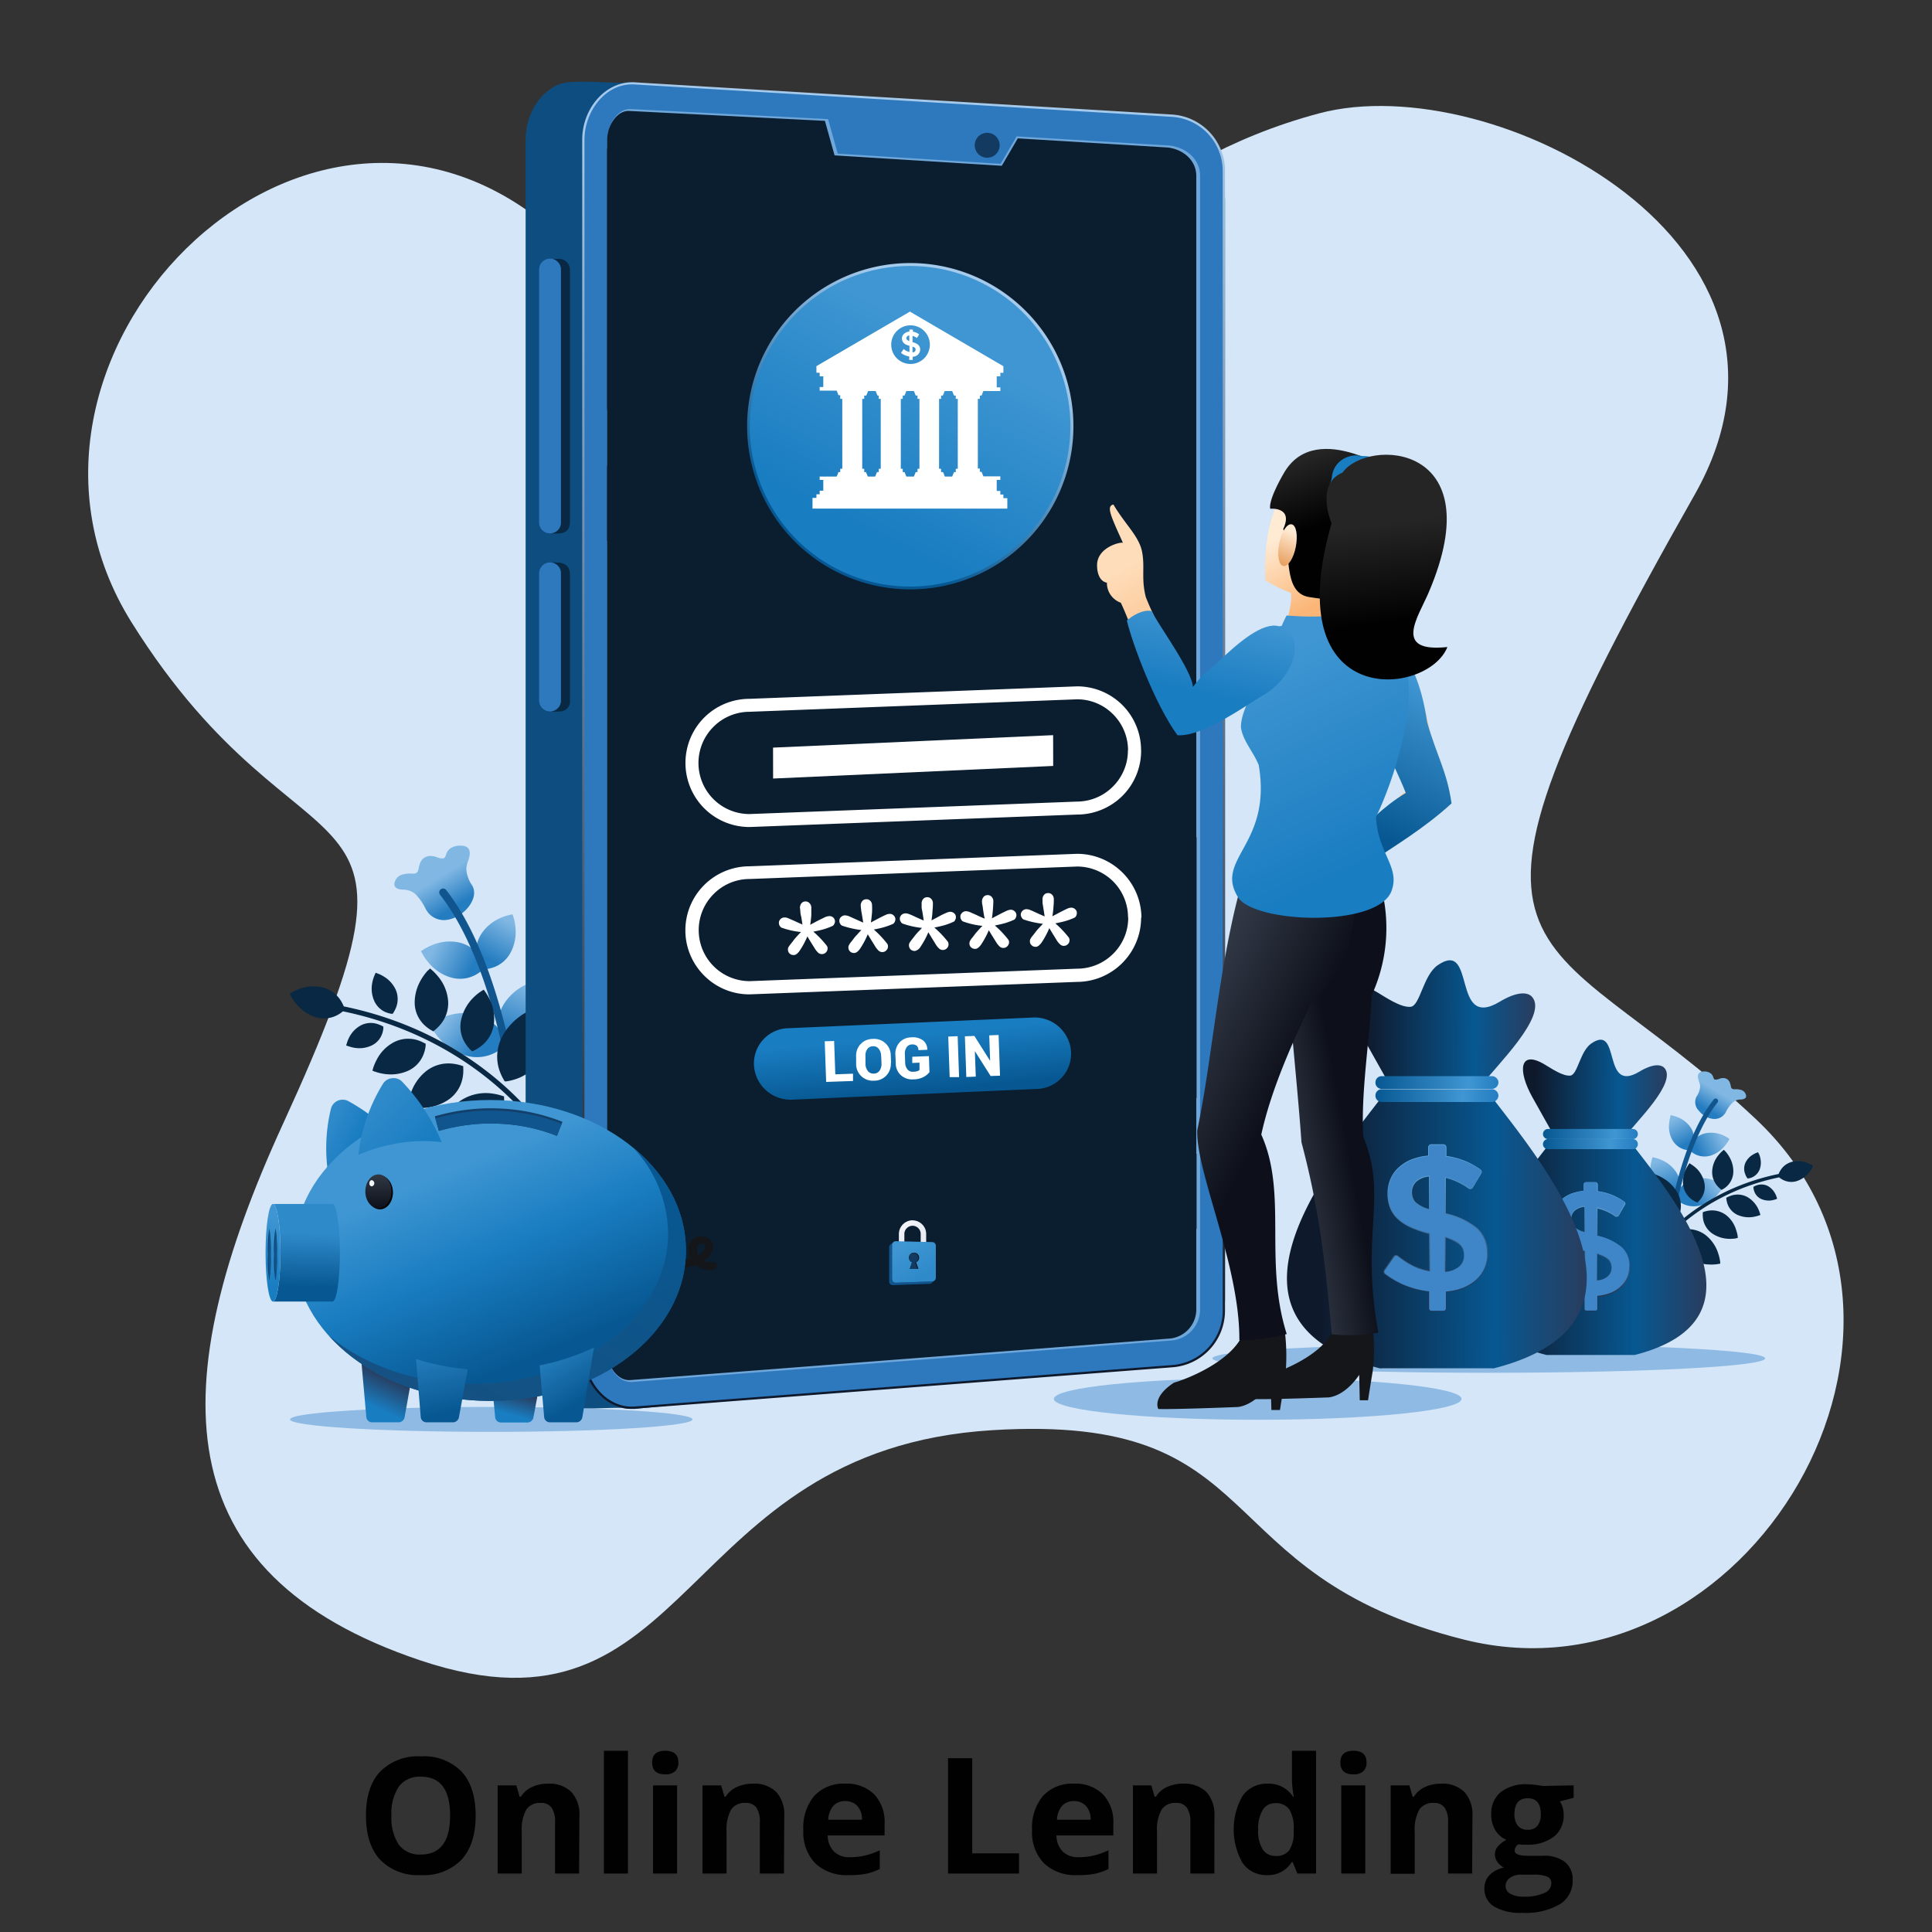 <svg viewBox="0 0 310 310" xmlns:xlink="http://www.w3.org/1999/xlink" xmlns="http://www.w3.org/2000/svg" id="Layer_2"><rect x="0" y="0" width="310" height="310" fill="#333333" stroke="none"/><defs><style>.cls-1{fill:#d4e6f7;}.cls-1,.cls-10,.cls-11,.cls-12,.cls-13,.cls-14,.cls-15,.cls-16,.cls-17,.cls-18,.cls-19,.cls-2,.cls-20,.cls-21,.cls-22,.cls-23,.cls-24,.cls-25,.cls-26,.cls-27,.cls-28,.cls-29,.cls-3,.cls-30,.cls-31,.cls-32,.cls-33,.cls-34,.cls-35,.cls-36,.cls-37,.cls-38,.cls-39,.cls-4,.cls-40,.cls-41,.cls-42,.cls-43,.cls-44,.cls-45,.cls-46,.cls-47,.cls-48,.cls-49,.cls-5,.cls-50,.cls-51,.cls-52,.cls-53,.cls-54,.cls-55,.cls-56,.cls-57,.cls-58,.cls-59,.cls-6,.cls-60,.cls-61,.cls-62,.cls-63,.cls-64,.cls-65,.cls-66,.cls-7,.cls-8,.cls-9{fill-rule:evenodd;}.cls-2{fill:url(#GradientFill_2);}.cls-3{fill:url(#GradientFill_2-2);}.cls-4{fill:url(#GradientFill_2-3);}.cls-5{fill:url(#GradientFill_2-4);}.cls-6{fill:url(#GradientFill_2-5);}.cls-7{fill:#10558e;}.cls-8{fill:#082843;}.cls-9{fill:url(#GradientFill_2-6);}.cls-10{fill:url(#GradientFill_2-7);}.cls-11{fill:url(#GradientFill_2-8);}.cls-12{fill:url(#GradientFill_2-9);}.cls-13{fill:url(#GradientFill_2-10);}.cls-14{fill:#0e4d80;}.cls-15{fill:url(#GradientFill_24);}.cls-16{fill:#2e79be;}.cls-17{fill:#6fa7da;}.cls-18{fill:#0b1e30;}.cls-19{fill:#133a61;}.cls-20{fill:#fff;}.cls-21{fill:url(#GradientFill_209);}.cls-22{fill:url(#GradientFill_43);}.cls-23{fill:#0b1823;}.cls-24{fill:url(#GradientFill_210);}.cls-25{fill:url(#GradientFill_57);}.cls-26{fill:url(#GradientFill_7);}.cls-27{fill:#8ebae4;}.cls-28{fill:url(#GradientFill_88);}.cls-29{fill:url(#GradientFill_89);}.cls-30{fill:#3e86c7;}.cls-31{fill:url(#GradientFill_90);}.cls-32{fill:url(#GradientFill_91);}.cls-33{fill:url(#GradientFill_92);}.cls-34{fill:url(#GradientFill_88-2);}.cls-35{fill:url(#GradientFill_89-2);}.cls-36{fill:url(#GradientFill_90-2);}.cls-37{fill:url(#GradientFill_91-2);}.cls-38{fill:url(#GradientFill_92-2);}.cls-39{fill:url(#GradientFill_37);}.cls-40{fill:url(#GradientFill_35);}.cls-41{fill:url(#GradientFill_33);}.cls-42{fill:url(#GradientFill_17);}.cls-43{fill:url(#GradientFill_34);}.cls-44{fill:url(#GradientFill_7-2);}.cls-45{fill:url(#GradientFill_7-3);}.cls-46{fill:#151619;}.cls-47{fill:url(#GradientFill_8);}.cls-48{fill:url(#GradientFill_8-2);}.cls-49{fill:url(#GradientFill_37-2);}.cls-50{fill:url(#GradientFill_20);}.cls-51{fill:url(#GradientFill_17-2);}.cls-52{fill:url(#GradientFill_20-2);}.cls-53{fill:url(#GradientFill_53);}.cls-54{fill:url(#GradientFill_54);}.cls-55{fill:url(#GradientFill_54-2);}.cls-56{fill:url(#GradientFill_55);}.cls-57{fill:url(#GradientFill_56);}.cls-58{fill:url(#GradientFill_39);}.cls-59{fill:url(#GradientFill_39-2);}.cls-60{fill:url(#GradientFill_57-2);}.cls-61{fill:url(#GradientFill_39-3);}.cls-62,.cls-67{fill:#010101;}.cls-63{fill:url(#GradientFill_8-3);}.cls-64{fill:#f5f8fb;}.cls-65{fill:#12406a;}.cls-66{fill:url(#GradientFill_53-2);}</style><linearGradient gradientUnits="userSpaceOnUse" y2="140.9" x2="70.31" y1="145.43" x1="73.08" id="GradientFill_2"><stop stop-color="#257dc1" offset="0"></stop><stop stop-color="#80b7e3" offset="1"></stop></linearGradient><linearGradient xlink:href="#GradientFill_2" y2="147.81" x2="81.5" y1="153.79" x1="78.26" id="GradientFill_2-2"></linearGradient><linearGradient xlink:href="#GradientFill_2" y2="152.25" x2="69.63" y1="155.37" x1="75.61" id="GradientFill_2-3"></linearGradient><linearGradient xlink:href="#GradientFill_2" y2="163.3" x2="72.05" y1="167.52" x1="77.35" id="GradientFill_2-4"></linearGradient><linearGradient xlink:href="#GradientFill_2" y2="158.37" x2="85.46" y1="166.31" x1="82.26" id="GradientFill_2-5"></linearGradient><linearGradient xlink:href="#GradientFill_2" y2="175.24" x2="275.74" y1="178.13" x1="273.97" id="GradientFill_2-6"></linearGradient><linearGradient xlink:href="#GradientFill_2" y2="179.64" x2="268.6" y1="183.46" x1="270.67" id="GradientFill_2-7"></linearGradient><linearGradient xlink:href="#GradientFill_2" y2="182.48" x2="276.17" y1="184.47" x1="272.36" id="GradientFill_2-8"></linearGradient><linearGradient xlink:href="#GradientFill_2" y2="189.52" x2="274.63" y1="192.21" x1="271.25" id="GradientFill_2-9"></linearGradient><linearGradient xlink:href="#GradientFill_2" y2="186.38" x2="266.08" y1="191.44" x1="268.12" id="GradientFill_2-10"></linearGradient><linearGradient gradientUnits="userSpaceOnUse" y2="18.35" x2="143.67" y1="218.89" x1="146.21" id="GradientFill_24"><stop stop-color="#0f192c" offset="0"></stop><stop stop-color="#a6caeb" offset="1"></stop></linearGradient><linearGradient gradientUnits="userSpaceOnUse" y2="196.18" x2="144.87" y1="198.91" x1="146.62" id="GradientFill_209"><stop stop-color="#e9ecf3" offset="0"></stop><stop stop-color="#f4f5fb" offset="1"></stop></linearGradient><linearGradient gradientUnits="userSpaceOnUse" y2="199.62" x2="145.11" y1="204.86" x1="147.86" id="GradientFill_43"><stop stop-color="#2f8aca" offset="0"></stop><stop stop-color="#3f96d2" offset="1"></stop></linearGradient><linearGradient gradientUnits="userSpaceOnUse" y2="51.81" x2="155.6" y1="84.96" x1="136.46" id="GradientFill_210"><stop stop-color="#075892" offset="0"></stop><stop stop-color="#a6caeb" offset="1"></stop></linearGradient><linearGradient gradientUnits="userSpaceOnUse" y2="54.83" x2="152.98" y1="84.24" x1="137.91" id="GradientFill_57"><stop stop-color="#197dc1" offset="0"></stop><stop stop-color="#3f96d2" offset="1"></stop></linearGradient><linearGradient gradientUnits="userSpaceOnUse" y2="166.16" x2="146.06" y1="175.12" x1="146.93" id="GradientFill_7"><stop stop-color="#075892" offset="0"></stop><stop stop-color="#197dc1" offset="1"></stop></linearGradient><linearGradient gradientUnits="userSpaceOnUse" y2="200.73" x2="273.16" y1="200.63" x1="240.86" id="GradientFill_88"><stop stop-color="#0f192c" offset="0"></stop><stop stop-color="#075892" offset="0.67"></stop><stop stop-color="#273e61" offset="1"></stop></linearGradient><linearGradient gradientUnits="userSpaceOnUse" y2="191.7" x2="255.61" y1="208.17" x1="254.89" id="GradientFill_89"><stop stop-color="#253553" offset="0"></stop><stop stop-color="#60a6db" offset="1"></stop></linearGradient><linearGradient gradientUnits="userSpaceOnUse" y2="174.63" x2="266.96" y1="174.47" x1="246.36" id="GradientFill_90"><stop stop-color="#0f192c" offset="0"></stop><stop stop-color="#075892" offset="0.66"></stop><stop stop-color="#273e61" offset="1"></stop></linearGradient><linearGradient gradientUnits="userSpaceOnUse" y2="181.96" x2="262.84" y1="181.96" x1="247.58" id="GradientFill_91"><stop stop-color="#075892" offset="0"></stop><stop stop-color="#3f96d2" offset="0.76"></stop><stop stop-color="#257dc1" offset="1"></stop></linearGradient><linearGradient gradientUnits="userSpaceOnUse" y2="183.58" x2="262.84" y1="183.58" x1="247.58" id="GradientFill_92"><stop stop-color="#075892" offset="0"></stop><stop stop-color="#3f96d2" offset="0.71"></stop><stop stop-color="#257dc1" offset="1"></stop></linearGradient><linearGradient xlink:href="#GradientFill_88" y2="197.96" x2="253.77" y1="197.83" x1="211.96" id="GradientFill_88-2"></linearGradient><linearGradient xlink:href="#GradientFill_89" y2="186.28" x2="231.05" y1="207.6" x1="230.12" id="GradientFill_89-2"></linearGradient><linearGradient xlink:href="#GradientFill_90" y2="164.18" x2="245.74" y1="163.96" x1="219.08" id="GradientFill_90-2"></linearGradient><linearGradient xlink:href="#GradientFill_91" y2="173.67" x2="240.43" y1="173.67" x1="220.65" id="GradientFill_91-2"></linearGradient><linearGradient xlink:href="#GradientFill_92" y2="175.77" x2="240.43" y1="175.77" x1="220.65" id="GradientFill_92-2"></linearGradient><linearGradient gradientUnits="userSpaceOnUse" y2="126.47" x2="223.11" y1="127.74" x1="227.54" id="GradientFill_37"><stop stop-color="#fbb677" offset="0"></stop><stop stop-color="#feddba" offset="1"></stop></linearGradient><linearGradient gradientUnits="userSpaceOnUse" y2="110.33" x2="229.41" y1="133.02" x1="218.8" id="GradientFill_35"><stop stop-color="#075892" offset="0"></stop><stop stop-color="#3f96d2" offset="1"></stop></linearGradient><linearGradient gradientUnits="userSpaceOnUse" y2="83.11" x2="211.88" y1="94.21" x1="217.23" id="GradientFill_33"><stop stop-color="#fbb677" offset="0"></stop><stop stop-color="#ffead3" offset="1"></stop></linearGradient><linearGradient gradientUnits="userSpaceOnUse" y2="72.54" x2="211.38" y1="82.99" x1="215.14" id="GradientFill_17"><stop stop-color="#010101" offset="0"></stop><stop stop-color="#262525" offset="1"></stop></linearGradient><linearGradient gradientUnits="userSpaceOnUse" y2="85.39" x2="207.54" y1="90.8" x1="205.06" id="GradientFill_34"><stop stop-color="#e59a56" offset="0"></stop><stop stop-color="#ffead3" offset="1"></stop></linearGradient><linearGradient xlink:href="#GradientFill_7" y2="75.32" x2="215.6" y1="75.68" x1="215.95" id="GradientFill_7-2"></linearGradient><linearGradient xlink:href="#GradientFill_7" y2="75.73" x2="216.41" y1="76.14" x1="216.72" id="GradientFill_7-3"></linearGradient><linearGradient gradientUnits="userSpaceOnUse" y2="180.05" x2="205.19" y1="178.21" x1="215.26" id="GradientFill_8"><stop stop-color="#0d101a" offset="0"></stop><stop stop-color="#313845" offset="1"></stop></linearGradient><linearGradient xlink:href="#GradientFill_8" y2="168.76" x2="187.82" y1="177" x1="204.58" id="GradientFill_8-2"></linearGradient><linearGradient xlink:href="#GradientFill_37" y2="88.14" x2="185.4" y1="105.75" x1="195.23" id="GradientFill_37-2"></linearGradient><linearGradient gradientUnits="userSpaceOnUse" y2="105.81" x2="203.19" y1="138.75" x1="218.36" id="GradientFill_20"><stop stop-color="#197dc1" offset="0"></stop><stop stop-color="#2f8aca" offset="0.56"></stop><stop stop-color="#3f96d2" offset="1"></stop></linearGradient><linearGradient xlink:href="#GradientFill_17" y2="84.08" x2="221.21" y1="99.75" x1="223.26" id="GradientFill_17-2"></linearGradient><linearGradient xlink:href="#GradientFill_20" y2="98.09" x2="195.11" y1="111.07" x1="192.38" id="GradientFill_20-2"></linearGradient><linearGradient gradientUnits="userSpaceOnUse" y2="181.85" x2="52.1" y1="184.15" x1="56.59" id="GradientFill_53"><stop stop-color="#197dc1" offset="0"></stop><stop stop-color="#2f8aca" offset="1"></stop></linearGradient><linearGradient gradientUnits="userSpaceOnUse" y2="223.18" x2="82.01" y1="226.72" x1="81.02" id="GradientFill_54"><stop stop-color="#197dc1" offset="0"></stop><stop stop-color="#273e61" offset="1"></stop></linearGradient><linearGradient xlink:href="#GradientFill_54" y2="220.98" x2="62.23" y1="225.68" x1="59.99" id="GradientFill_54-2"></linearGradient><linearGradient gradientUnits="userSpaceOnUse" y2="187.4" x2="73.02" y1="217.55" x1="85.84" id="GradientFill_55"><stop stop-color="#075892" offset="0"></stop><stop stop-color="#197dc1" offset="0.55"></stop><stop stop-color="#3f96d2" offset="1"></stop></linearGradient><linearGradient gradientUnits="userSpaceOnUse" y2="181.96" x2="96.88" y1="224.09" x1="73.62" id="GradientFill_56"><stop stop-color="#155182" offset="0"></stop><stop stop-color="#075892" offset="1"></stop></linearGradient><linearGradient gradientUnits="userSpaceOnUse" y2="214.82" x2="86.79" y1="224.7" x1="93.1" id="GradientFill_39"><stop stop-color="#075892" offset="0"></stop><stop stop-color="#2f8aca" offset="1"></stop></linearGradient><linearGradient xlink:href="#GradientFill_39" y2="197.87" x2="49.16" y1="206.42" x1="48.97" id="GradientFill_39-2"></linearGradient><linearGradient xlink:href="#GradientFill_57" y2="194.88" x2="43.84" y1="206.74" x1="43.77" id="GradientFill_57-2"></linearGradient><linearGradient xlink:href="#GradientFill_39" y2="213.73" x2="69.07" y1="226.58" x1="71.95" id="GradientFill_39-3"></linearGradient><linearGradient xlink:href="#GradientFill_8" y2="188.44" x2="60.72" y1="193.89" x1="60.72" id="GradientFill_8-3"></linearGradient><linearGradient xlink:href="#GradientFill_53" y2="178.03" x2="59.63" y1="185.13" x1="66.66" id="GradientFill_53-2"></linearGradient></defs><path d="M88.26,36.6C48.42,2.88-5.1,57.9,21.09,99.83,49,144.48,72.34,121.71,45.45,180.24c-19.29,42-19.27,72.32,22,86.18,44.12,14.8,40.66-33.79,91.77-36.94,45.2-2.79,33.81,23.11,75.67,33.6,45.5,11.39,82.11-50.42,46.78-83.58-35.48-33.33-54.85-20.6-9.75-100.13,22.75-40.13-32.36-68.6-60.23-61.19C153.64,33.66,156.89,94.7,88.26,36.6Z" class="cls-1"></path><path d="M66.74,143.54a2.93,2.93,0,0,0-1.08-.64h0a3.51,3.51,0,0,0-1-.16,2.21,2.21,0,0,1-.89-.16c-.5-.26-.66-.66-.28-1.41a1.75,1.75,0,0,1,1.09-.84,4.56,4.56,0,0,1,1.6-.15c.8.05.91-.39,1-.87a3.63,3.63,0,0,1,.18-.66,1.74,1.74,0,0,1,1.33-1.27,2.71,2.71,0,0,1,1.44.18,2,2,0,0,0,1.05.16c.16-.05.29-.25.41-.64h0a1.83,1.83,0,0,1,.86-1.06,2.71,2.71,0,0,1,1.41-.33c1.18,0,1.52.53,1.52,1.29a4.4,4.4,0,0,1-.29,1.22,4.05,4.05,0,0,0-.27,1.2,4.8,4.8,0,0,0,.25,1.31,4.71,4.71,0,0,0,.58,1.19c.78,1.09.41,2.5-.5,3.65a6.13,6.13,0,0,1-1.44,1.29,5.11,5.11,0,0,1-1.79.72,3.28,3.28,0,0,1-3.66-1.81A9.24,9.24,0,0,0,66.74,143.54Z" class="cls-2"></path><path d="M82.42,147.26a8.4,8.4,0,0,1,.31,1.87,7,7,0,0,1-.82,3.75,5,5,0,0,1-3,2.43,6,6,0,0,1-1.39.24h-.42l-.16-.37a7.52,7.52,0,0,1-.4-1.15,5.29,5.29,0,0,1,.64-4.09,6.87,6.87,0,0,1,3.09-2.63,8.36,8.36,0,0,1,1.41-.48l.55-.13Z" class="cls-3"></path><path d="M69,154.72a7.64,7.64,0,0,1-1.17-1.6l-.28-.5.48-.31a8.71,8.71,0,0,1,1.4-.7,7.16,7.16,0,0,1,4.2-.39,5.5,5.5,0,0,1,3.52,2.5,6.74,6.74,0,0,1,.57,1.14l.15.38-.3.28a6.61,6.61,0,0,1-1.19.86,5.25,5.25,0,0,1-4,.47A7.15,7.15,0,0,1,69,154.72Z" class="cls-4"></path><path d="M70.66,166.82a9.69,9.69,0,0,1-1.41-1.95l-.28-.5.49-.3a9.14,9.14,0,0,1,1.68-.85,8.65,8.65,0,0,1,5.1-.48,6.68,6.68,0,0,1,4.24,3,8.88,8.88,0,0,1,.69,1.38l.15.38-.3.28a7.92,7.92,0,0,1-1.43,1.05,6.33,6.33,0,0,1-4.81.55A9,9,0,0,1,70.66,166.82Z" class="cls-5"></path><path d="M87.05,157.77a9.72,9.72,0,0,1,.39,2.27,8.51,8.51,0,0,1-1,4.54,6.11,6.11,0,0,1-3.62,2.93,7,7,0,0,1-1.67.27l-.4,0-.18-.38a8,8,0,0,1-.47-1.4,6.37,6.37,0,0,1,.77-4.92,8.37,8.37,0,0,1,3.73-3.18,10.23,10.23,0,0,1,1.72-.58l.55-.13Z" class="cls-6"></path><path d="M82.61,172.32a.6.6,0,1,1-1.19.18c0-.05-2.75-18.63-10.82-28.94a.6.6,0,1,1,1-.74C79.82,153.38,82.61,172.27,82.61,172.32Z" class="cls-7"></path><path d="M86.77,161.43a11.47,11.47,0,0,0-2.43,1.06,9.72,9.72,0,0,0-3.74,3.79,6.92,6.92,0,0,0-.54,5.23,8.4,8.4,0,0,0,.78,1.76l.14.24.28,0a8.83,8.83,0,0,0,1.63-.41,7.26,7.26,0,0,0,4.19-3.79,9.49,9.49,0,0,0,.7-5.55,11.52,11.52,0,0,0-.52-2l-.13-.37-.36.11ZM70.13,184.12a10.76,10.76,0,0,0,2.66.16,9.82,9.82,0,0,0,5.1-1.69,7,7,0,0,0,2.88-4.45,8.15,8.15,0,0,0,.11-1.94v-.28l-.27-.08a9,9,0,0,0-1.66-.38,7.3,7.3,0,0,0-5.51,1.48,9.61,9.61,0,0,0-3.17,4.68,11.84,11.84,0,0,0-.47,2l-.05.39.39.07Zm-4.3-6.48-.37-.08.05-.38a9.42,9.42,0,0,1,.36-1.62,7.66,7.66,0,0,1,2.52-3.7,5.79,5.79,0,0,1,4.37-1.17,6.81,6.81,0,0,1,1.31.3l.26.09,0,.27a6.42,6.42,0,0,1-.09,1.54A5.47,5.47,0,0,1,72,176.42a7.76,7.76,0,0,1-4,1.35,8.81,8.81,0,0,1-2.11-.13Zm-5.69-5.7a7.8,7.8,0,0,0,1.78.41,6.84,6.84,0,0,0,3.65-.58A4.76,4.76,0,0,0,68,169.06a4.92,4.92,0,0,0,.3-1.31l0-.28-.25-.12A6.19,6.19,0,0,0,67,166.9h0a5,5,0,0,0-3.91.39,6.53,6.53,0,0,0-2.68,2.82,7.66,7.66,0,0,0-.55,1.32l-.1.37.36.14Zm-4.23-4.06-.37-.13.12-.37a5.38,5.38,0,0,1,.36-.91,4.54,4.54,0,0,1,1.82-1.91,3.44,3.44,0,0,1,2.69-.26h0a5.54,5.54,0,0,1,.73.29l.25.14,0,.28a3.72,3.72,0,0,1-.2.89,3.27,3.27,0,0,1-1.69,1.86,4.63,4.63,0,0,1-2.48.4,5.1,5.1,0,0,1-1.2-.28Zm-9.24-8.1-.18-.34.33-.19a7.5,7.5,0,0,1,1.25-.59,6.42,6.42,0,0,1,3.72-.22,4.86,4.86,0,0,1,3,2.29,6.53,6.53,0,0,1,.37.75c22.77,4.7,32.53,20.3,32.56,20.35a.42.42,0,0,1-.13.57.43.43,0,0,1-.57-.13s-9.6-15.35-32-20a4.83,4.83,0,0,1-.94.63,4.57,4.57,0,0,1-3.5.29,6.37,6.37,0,0,1-2.94-2,6.84,6.84,0,0,1-1-1.45Zm13.45-3.34a5.5,5.5,0,0,0-.39,1.27,4.83,4.83,0,0,0,.23,2.67,3.54,3.54,0,0,0,1.85,2,4.48,4.48,0,0,0,.94.28l.27,0,.15-.24a4.9,4.9,0,0,0,.38-.76,3.74,3.74,0,0,0-.07-2.89,4.86,4.86,0,0,0-1.91-2.09,5,5,0,0,0-.93-.46l-.36-.14-.16.35Zm8.57-.76a8.06,8.06,0,0,0-1.15,1.56,7.19,7.19,0,0,0-1,3.76h0a5,5,0,0,0,1.6,3.52,6,6,0,0,0,1.14.83l.24.14.22-.18a7.18,7.18,0,0,0,.88-.86,5.31,5.31,0,0,0,1.27-4,7,7,0,0,0-1.61-3.78,8.39,8.39,0,0,0-1.06-1.09L69,155.4l-.27.28Zm8.63,3.3a7.94,7.94,0,0,0-1.49,1.22A7.13,7.13,0,0,0,74,163.61a5,5,0,0,0,.66,3.8,6.41,6.41,0,0,0,.89,1.1l.21.19.25-.11A6.83,6.83,0,0,0,77,168a5.36,5.36,0,0,0,2.22-3.51,7.12,7.12,0,0,0-.61-4.06,9.5,9.5,0,0,0-.76-1.31l-.23-.32Z" class="cls-8"></path><path d="M278,176.93a1.85,1.85,0,0,1,.68-.42h0a2.65,2.65,0,0,1,.62-.09,1.36,1.36,0,0,0,.56-.11c.33-.16.42-.41.18-.89a1.13,1.13,0,0,0-.7-.54,2.85,2.85,0,0,0-1-.1c-.51,0-.58-.24-.63-.55a2.54,2.54,0,0,0-.12-.43,1.1,1.1,0,0,0-.85-.8,1.65,1.65,0,0,0-.91.12,1.33,1.33,0,0,1-.67.1c-.11,0-.19-.16-.27-.41h0a1.13,1.13,0,0,0-.54-.67,1.82,1.82,0,0,0-.91-.22c-.75,0-1,.35-1,.84a2.59,2.59,0,0,0,.18.77,2.74,2.74,0,0,1,.18.77,3.15,3.15,0,0,1-.17.83,2.63,2.63,0,0,1-.37.75,1.94,1.94,0,0,0,.33,2.34,3.76,3.76,0,0,0,.91.82,3.39,3.39,0,0,0,1.15.46,2.07,2.07,0,0,0,2.32-1.16A5.37,5.37,0,0,1,278,176.93Z" class="cls-9"></path><path d="M268,179.29a4.94,4.94,0,0,0-.2,1.2,4.42,4.42,0,0,0,.52,2.39,3.28,3.28,0,0,0,1.9,1.55,3.77,3.77,0,0,0,.89.15h.27l.1-.25a3.47,3.47,0,0,0,.26-.72,3.41,3.41,0,0,0-.41-2.61,4.42,4.42,0,0,0-2-1.68,6.06,6.06,0,0,0-.91-.3l-.35-.09Z" class="cls-10"></path><path d="M276.58,184.06a6.15,6.15,0,0,0,.75-1l.17-.31-.31-.21a8,8,0,0,0-.87-.45,4.66,4.66,0,0,0-2.7-.24,3.57,3.57,0,0,0-2.24,1.59,4.51,4.51,0,0,0-.36.73l-.09.25.19.18a4.17,4.17,0,0,0,.75.54,3.38,3.38,0,0,0,2.55.3A4.66,4.66,0,0,0,276.58,184.06Z" class="cls-11"></path><path d="M275.52,191.76a6.25,6.25,0,0,0,.9-1.24l.18-.31-.31-.2a5.82,5.82,0,0,0-1.09-.54,5.52,5.52,0,0,0-3.25-.31,4.32,4.32,0,0,0-2.7,1.92,5.53,5.53,0,0,0-.43.88l-.1.24.19.18a4.93,4.93,0,0,0,.91.67,4,4,0,0,0,3.07.35A5.69,5.69,0,0,0,275.52,191.76Z" class="cls-12"></path><path d="M265.06,186a6.48,6.48,0,0,0-.25,1.45,5.48,5.48,0,0,0,.64,2.9,3.83,3.83,0,0,0,2.29,1.86,5,5,0,0,0,1.07.18h.27l.1-.24a5.81,5.81,0,0,0,.31-.88,4.09,4.09,0,0,0-.5-3.14,5.41,5.41,0,0,0-2.37-2,6.47,6.47,0,0,0-1.1-.37l-.35-.08Z" class="cls-13"></path><path d="M267.89,195.27a.39.39,0,0,0,.77.12s1.75-11.88,6.89-18.45a.39.39,0,1,0-.61-.47C269.67,183.2,267.9,195.24,267.89,195.27Z" class="cls-7"></path><path d="M265.25,188.33a6.63,6.63,0,0,1,1.54.68,6.22,6.22,0,0,1,2.39,2.41,4.34,4.34,0,0,1,.34,3.33,5.28,5.28,0,0,1-.5,1.13l-.09.14-.17,0a6.32,6.32,0,0,1-1-.27,4.54,4.54,0,0,1-2.67-2.41,6.06,6.06,0,0,1-.45-3.54,6.43,6.43,0,0,1,.33-1.29l.08-.22.24.06Zm10.61,14.46a7,7,0,0,1-1.71.1,6.12,6.12,0,0,1-3.24-1.08,4.37,4.37,0,0,1-1.84-2.83,5,5,0,0,1-.07-1.24v-.18l.17-.05a5.27,5.27,0,0,1,1.05-.24,4.64,4.64,0,0,1,3.51.95,6.09,6.09,0,0,1,2,3,7.11,7.11,0,0,1,.29,1.31l0,.24-.23,0Zm2.73-4.13.24,0,0-.24a4.66,4.66,0,0,0-.24-1A4.74,4.74,0,0,0,277,195a3.72,3.72,0,0,0-2.78-.75,4.07,4.07,0,0,0-.84.2l-.16.06,0,.16a4.55,4.55,0,0,0,.06,1,3.53,3.53,0,0,0,1.46,2.25,5,5,0,0,0,2.57.85,6,6,0,0,0,1.34-.08Zm3.63-3.63a5,5,0,0,1-1.14.26,4.42,4.42,0,0,1-2.32-.37,3.08,3.08,0,0,1-1.57-1.73,4.14,4.14,0,0,1-.19-.84l0-.18.16-.07a4,4,0,0,1,.69-.28h0a3.24,3.24,0,0,1,2.5.24,4.31,4.31,0,0,1,1.71,1.8,4.86,4.86,0,0,1,.34.85l.07.23-.23.09Zm2.7-2.59.23-.09-.07-.23a2.83,2.83,0,0,0-.23-.57,3,3,0,0,0-1.16-1.23,2.25,2.25,0,0,0-1.72-.16h0a2.32,2.32,0,0,0-.47.19l-.15.08v.17a2.46,2.46,0,0,0,.14.58,2.08,2.08,0,0,0,1.08,1.19,3,3,0,0,0,1.57.25,3.58,3.58,0,0,0,.77-.18Zm5.89-5.16.11-.21-.22-.14a6.37,6.37,0,0,0-.79-.37,4.1,4.1,0,0,0-2.37-.14,3.06,3.06,0,0,0-1.91,1.46,3.19,3.19,0,0,0-.24.49c-14.52,3-20.74,12.94-20.76,13a.27.27,0,0,0,.08.36.25.25,0,0,0,.36-.08s6.12-9.78,20.41-12.74a2.73,2.73,0,0,0,.6.4,2.91,2.91,0,0,0,2.23.2,4.21,4.21,0,0,0,1.87-1.26,5.25,5.25,0,0,0,.63-.93Zm-8.58-2.14a3.38,3.38,0,0,1,.25.82,3.16,3.16,0,0,1-.14,1.7,2.3,2.3,0,0,1-1.78,1.42l-.17,0-.1-.15a2,2,0,0,1-.24-.49,2.34,2.34,0,0,1,0-1.84,3,3,0,0,1,1.21-1.33,3.36,3.36,0,0,1,.6-.3l.23-.09.1.22Zm-5.46-.48a5.06,5.06,0,0,1,.73,1,4.57,4.57,0,0,1,.62,2.41h0a3.24,3.24,0,0,1-1,2.24,3.12,3.12,0,0,1-.73.53l-.14.09-.15-.11a4.87,4.87,0,0,1-.56-.55,3.38,3.38,0,0,1-.8-2.52,4.36,4.36,0,0,1,1-2.4,4.94,4.94,0,0,1,.67-.7l.19-.16.17.18Zm-5.5,2.11a5.82,5.82,0,0,1,1,.77,4.44,4.44,0,0,1,1.19,2.18,3.14,3.14,0,0,1-.41,2.42,3.72,3.72,0,0,1-.58.7l-.12.12-.16-.07a4.85,4.85,0,0,1-.68-.39,3.41,3.41,0,0,1-1.42-2.24,4.52,4.52,0,0,1,.39-2.59,5.86,5.86,0,0,1,.48-.84l.15-.19Z" class="cls-8"></path><path d="M90.69,225.83c2.1.42,6.71,0,9.08.07a7.07,7.07,0,0,0,1.67.17l.43,0,86.24-8.61a9.19,9.19,0,0,0,8.45-9.2v-176A9.23,9.23,0,0,0,188.11,23l-86.24-9.78-1.7,0-.4.07c-2.25,0-8.06-.49-9.86.17-3.37,1.22-5.53,5-5.57,8.83V216.77C84.39,221,86.83,224.79,90.69,225.83Z" class="cls-14"></path><path d="M188.11,18.38l-86.24-5.17c-4.65-.27-8.45,4.15-8.45,9.2V216.85c0,5.05,3.81,9.55,8.45,9.18l86.24-6.64a9.12,9.12,0,0,0,8.45-9.19V27.58A9.07,9.07,0,0,0,188.11,18.38Z" class="cls-15"></path><path d="M188.09,18.75a8.7,8.7,0,0,1,8.1,8.83V210.2a8.76,8.76,0,0,1-8.11,8.83l-86.24,6.65a6.23,6.23,0,0,1-2.71-.39c-3.37-1.26-5.35-5-5.35-8.44V22.41C93.78,19,95.72,15.35,99,14a6.68,6.68,0,0,1,2.83-.45Z" class="cls-16"></path><path d="M187.69,23.36c2.43.28,4.87,2,4.87,4.87v182a5,5,0,0,1-4.82,4.87l-86.24,6.64c-2.36.19-4.09-2.52-4.09-4.86V22.41c0-2.3,1.69-5.16,4-4.9l31.46,1.6,1.55,5.54,26.13,1.64,2.58-4.41Z" class="cls-17"></path><path d="M187.37,23.67c2.41.27,4.58,2,4.58,4.56v182a4.7,4.7,0,0,1-4.54,4.57l-86.24,6.64c-2.28.18-3.76-2.57-3.76-4.56V22.41a5.78,5.78,0,0,1,.42-2.06c.54-1.3,1.71-2.71,3.27-2.54h0l31.26,1.58,1.55,5.54,26.83,1.67,2.57-4.4Z" class="cls-18"></path><path d="M88.25,85.58c1.15,0,3.09.38,3.2-1.7V43.3a1.75,1.75,0,0,0-1.57-1.75l-1.45,0A1.74,1.74,0,0,1,90,43.25l0,40.94a1.78,1.78,0,0,1-.83,1.15l-.89.24Zm.9,4.67c1.19,0,2.22.35,2.3,1.79l0,20.76A1.63,1.63,0,0,1,90,114.15h-.08a9.85,9.85,0,0,1-1.64,0A1.74,1.74,0,0,0,90,112.4l0-20.76a1.78,1.78,0,0,0-1.72-1.4Z" class="cls-8"></path><path d="M88.25,114.15h0a1.76,1.76,0,0,1-1.75-1.75V92a1.76,1.76,0,0,1,1.75-1.75h0A1.75,1.75,0,0,1,90,92V112.4a1.75,1.75,0,0,1-1.74,1.75Zm0-72.65h0a1.76,1.76,0,0,0-1.75,1.75V83.83a1.75,1.75,0,0,0,1.75,1.75h0A1.74,1.74,0,0,0,90,83.83V43.25A1.75,1.75,0,0,0,88.25,41.5Z" class="cls-16"></path><path d="M97.41,65.7,192,176.22V134.36L97.41,23.84V65.7ZM192,185.16v12.05L97.41,86.7v-12Z" class="cls-18"></path><path d="M158.4,21.31a2,2,0,1,0,2,2A2,2,0,0,0,158.4,21.31Z" class="cls-19"></path><path d="M183.09,120.4a10.23,10.23,0,0,0-3-7.27h0a10.26,10.26,0,0,0-7.29-3l-52.53,2a10.29,10.29,0,0,0-7.27,3h0a10.31,10.31,0,0,0,0,14.57h0a10.27,10.27,0,0,0,7.28,3l52.54-2a10.33,10.33,0,0,0,7.28-3h0a10.23,10.23,0,0,0,3-7.29Zm-2.11,0a8.16,8.16,0,0,1-2.39,5.79h0a8.17,8.17,0,0,1-5.79,2.43l-52.54,2a8.19,8.19,0,0,1-5.79-2.4h0a8.2,8.2,0,0,1,0-11.59h0a8.18,8.18,0,0,1,5.78-2.42l52.54-2a8.09,8.09,0,0,1,5.79,2.38h0A8.16,8.16,0,0,1,181,120.41Z" class="cls-20"></path><path d="M183.15,147.23A10.28,10.28,0,0,0,180.1,140h0a10.31,10.31,0,0,0-7.29-3l-52.53,2a10.32,10.32,0,0,0-7.28,3h0a10.25,10.25,0,0,0,0,14.55h0a10.21,10.21,0,0,0,7.29,3l52.53-2a10.3,10.3,0,0,0,7.28-3.05h0a10.32,10.32,0,0,0,3-7.28Zm-2.12,0a8.11,8.11,0,0,1-2.4,5.79h0a8.18,8.18,0,0,1-5.79,2.41l-52.52,2a8.18,8.18,0,0,1-5.81-2.39h0a8.2,8.2,0,0,1,0-11.59h0a8.11,8.11,0,0,1,5.78-2.41l52.53-2a8.21,8.21,0,0,1,5.8,2.4h0A8.18,8.18,0,0,1,181,147.23Z" class="cls-20"></path><path d="M167.66,147.06c-.47-.2-.93-.4-1.36-.6s-.77-.35-1-.45a1.91,1.91,0,0,0-.61-.13.92.92,0,0,0-.64.28.87.87,0,0,0-.26.65,1,1,0,0,0,.16.43.66.66,0,0,0,.3.3,14.85,14.85,0,0,0,3.1.69c-.2.2-.44.45-.73.77a6.67,6.67,0,0,0-.44.52c-.11.15-.25.34-.44.57a3.72,3.72,0,0,0-.39.54.75.75,0,0,0-.09.46.76.76,0,0,0,.28.59.85.85,0,0,0,.68.24c.27,0,.57-.23.9-.67a13.4,13.4,0,0,0,1.25-2.33c.58,1,1,1.62,1.17,1.93a3.06,3.06,0,0,0,.57.69.85.85,0,0,0,.6.23.91.91,0,0,0,.66-.3.83.83,0,0,0,.24-.6.7.7,0,0,0-.12-.44,15.69,15.69,0,0,0-2.16-2.27c.61-.12,1.14-.24,1.61-.37a9.6,9.6,0,0,0,1.5-.56.71.71,0,0,0,.25-.3,1.06,1.06,0,0,0,.1-.43.8.8,0,0,0-.29-.63.9.9,0,0,0-.64-.23,1.56,1.56,0,0,0-.65.18c-.25.11-.58.28-1,.49l-1.35.71a15.22,15.22,0,0,0,.18-1.57,10.37,10.37,0,0,0,.05-1.21,1,1,0,0,0-.28-.68.85.85,0,0,0-.67-.26.8.8,0,0,0-.63.3,1.09,1.09,0,0,0-.23.77c0,.1,0,.27,0,.52l.15.93c.06.36.12.77.19,1.24Zm-38.82,1.32c-.47-.2-.93-.4-1.36-.61l-1-.43a1.44,1.44,0,0,0-.6-.13.93.93,0,0,0-.65.27.82.82,0,0,0-.25.65.87.87,0,0,0,.14.44c.11.15.19.25.31.29a13.17,13.17,0,0,0,3.1.69c-.21.19-.45.46-.73.77a6.17,6.17,0,0,0-.44.52c-.11.15-.25.34-.45.58a4.81,4.81,0,0,0-.38.53.77.77,0,0,0-.1.46.83.83,0,0,0,.28.6.9.9,0,0,0,.68.23q.42,0,.9-.66a13.67,13.67,0,0,0,1.26-2.33c.58,1,1,1.61,1.17,1.92a3.78,3.78,0,0,0,.56.7.9.9,0,0,0,.61.22.87.87,0,0,0,.66-.3.85.85,0,0,0,.24-.59.7.7,0,0,0-.12-.44,16.25,16.25,0,0,0-2.16-2.27c.61-.12,1.14-.24,1.61-.37a11.21,11.21,0,0,0,1.5-.56.63.63,0,0,0,.24-.31.85.85,0,0,0,.12-.43.9.9,0,0,0-.3-.62A.89.89,0,0,0,133,147a2,2,0,0,0-.65.18c-.25.12-.58.28-1,.49s-.85.46-1.35.71a14.9,14.9,0,0,0,.18-1.57c0-.59,0-1,0-1.21a1,1,0,0,0-.28-.67.87.87,0,0,0-1.3,0,1.16,1.16,0,0,0-.24.77l.06.51q0,.39.15.93c.06.36.12.78.19,1.24Zm9.71-.32-1.36-.61-1-.45a2.27,2.27,0,0,0-.63-.13,1,1,0,0,0-.63.28.79.79,0,0,0-.25.65.81.81,0,0,0,.14.43.66.66,0,0,0,.3.3,15.19,15.19,0,0,0,3.09.7c-.19.19-.42.44-.71.77a5.06,5.06,0,0,0-.45.51c-.11.15-.26.35-.44.57a3.06,3.06,0,0,0-.38.55.79.79,0,0,0-.1.45.85.85,0,0,0,.28.6.86.86,0,0,0,.68.23c.27,0,.58-.23.9-.66a14,14,0,0,0,1.25-2.34c.59,1,1,1.62,1.18,1.93a3.41,3.41,0,0,0,.56.7.88.88,0,0,0,1.26-.08.84.84,0,0,0,.24-.6.71.71,0,0,0-.12-.43,16.33,16.33,0,0,0-2.15-2.28c.6-.12,1.14-.23,1.6-.37a10.62,10.62,0,0,0,1.5-.55.68.68,0,0,0,.25-.31.94.94,0,0,0,.11-.43.81.81,0,0,0-.3-.62.82.82,0,0,0-.64-.23,1.53,1.53,0,0,0-.64.17c-.25.11-.59.28-1,.49l-1.35.71c.07-.46.13-1,.18-1.57a9.7,9.7,0,0,0,0-1.21.94.94,0,0,0-.27-.68.85.85,0,0,0-.68-.26.84.84,0,0,0-.63.31,1.05,1.05,0,0,0-.23.76,3.86,3.86,0,0,0,.06.52c0,.25.08.56.14.93s.13.77.2,1.25Zm9.7-.34c-.47-.2-.93-.4-1.36-.6a10.74,10.74,0,0,0-1-.44,1.66,1.66,0,0,0-.6-.13,1,1,0,0,0-.66.27.85.85,0,0,0-.25.64.91.91,0,0,0,.16.45.63.63,0,0,0,.3.29,13.56,13.56,0,0,0,3.1.69l-.73.76c-.28.33-.44.5-.44.52s-.26.34-.45.58-.31.42-.38.53a.94.94,0,0,0,.18,1.07,1,1,0,0,0,.68.24,1.39,1.39,0,0,0,.9-.67,13.46,13.46,0,0,0,1.26-2.34c.58,1,1,1.62,1.17,1.93a3.06,3.06,0,0,0,.56.69.85.85,0,0,0,.61.23.91.91,0,0,0,.66-.3.87.87,0,0,0,.24-.6.88.88,0,0,0-.12-.44,16.15,16.15,0,0,0-2.16-2.26c.61-.12,1.14-.24,1.61-.37a11.33,11.33,0,0,0,1.5-.57.55.55,0,0,0,.24-.3.81.81,0,0,0,.11-.43.82.82,0,0,0-.29-.63,1,1,0,0,0-.64-.23,1.83,1.83,0,0,0-.65.19,9.35,9.35,0,0,0-1,.48c-.38.21-.83.45-1.34.71a13,13,0,0,0,.17-1.57,11.14,11.14,0,0,0,.06-1.21,1,1,0,0,0-.28-.68.85.85,0,0,0-.66-.26.83.83,0,0,0-.64.31,1.11,1.11,0,0,0-.23.77c0,.08,0,.26,0,.51s.09.57.15.92.12.79.19,1.25Zm9.71-.33c-.48-.2-.93-.4-1.36-.61l-1-.44a1.85,1.85,0,0,0-.61-.13.9.9,0,0,0-.64.28.78.78,0,0,0-.25.65.9.9,0,0,0,.14.44.65.65,0,0,0,.3.28,12.9,12.9,0,0,0,3.1.7c-.2.19-.44.45-.72.77a5.8,5.8,0,0,0-.45.52l-.43.57a3.07,3.07,0,0,0-.39.54,1,1,0,0,0-.1.46.83.83,0,0,0,.28.6.9.9,0,0,0,.68.23c.27,0,.58-.23.9-.67a13.61,13.61,0,0,0,1.25-2.32c.59,1,1,1.61,1.18,1.92a3.7,3.7,0,0,0,.56.7.88.88,0,0,0,.61.22.85.85,0,0,0,.65-.3.87.87,0,0,0,.25-.6.74.74,0,0,0-.13-.44,16.13,16.13,0,0,0-2.15-2.26c.6-.12,1.13-.24,1.61-.37a12.67,12.67,0,0,0,1.49-.56.69.69,0,0,0,.25-.31.86.86,0,0,0,.11-.43.82.82,0,0,0-.3-.62.87.87,0,0,0-.64-.24,2,2,0,0,0-.64.18c-.27.12-.59.28-1,.49s-.85.45-1.35.71c.07-.46.13-1,.17-1.57s.06-1,.06-1.21a1,1,0,0,0-.28-.67.79.79,0,0,0-.67-.27.78.78,0,0,0-.64.31,1.08,1.08,0,0,0-.23.76c0,.1,0,.26.06.51s.08.57.14.94S157.89,146.92,158,147.39Z" class="cls-20"></path><polygon points="168.98 117.96 124.04 119.96 124.05 124.92 168.99 122.9 168.98 117.96" class="cls-20"></polygon><path d="M146.42,195.8a2.22,2.22,0,0,0-2.19,2.19v1.72a.44.44,0,0,0,.44.43l3.51.07a.43.43,0,0,0,.43-.43V198a2.16,2.16,0,0,0-.64-1.54,2.19,2.19,0,0,0-1.55-.65Zm0,.88a1.3,1.3,0,0,1,.93.39,1.28,1.28,0,0,1,.38.92v1.35l-2.62-.07V198a1.28,1.28,0,0,1,.38-.92A1.32,1.32,0,0,1,146.42,196.68Z" class="cls-21"></path><polygon points="143.32 199.34 142.83 199.74 142.76 199.82 142.71 199.92 142.67 200.03 142.67 200.15 142.67 205.63 142.67 205.75 142.71 205.85 142.76 205.96 142.83 206.04 142.92 206.11 143.03 206.16 143.13 206.2 143.25 206.21 149.09 206 149.21 206 149.32 205.96 149.42 205.91 149.9 205.51 149.81 205.56 149.69 205.6 149.58 205.61 143.73 205.82 143.62 205.81 143.5 205.76 143.41 205.72 143.32 205.65 143.25 205.56 143.19 205.46 143.16 205.35 143.15 205.23 143.15 199.75 143.16 199.64 143.19 199.53 143.25 199.42 143.32 199.34" class="cls-7"></polygon><path d="M149.58,199.3l-5.85-.14a.6.6,0,0,0-.59.59v5.48a.59.59,0,0,0,.59.59l5.85-.21a.59.59,0,0,0,.58-.59v-5.13A.59.59,0,0,0,149.58,199.3Z" class="cls-22"></path><path d="M146.65,201a.79.79,0,0,0-.32,1.52l0,.06-.35,1h1.39l-.36-1v-.06a.78.78,0,0,0,.47-.72A.79.79,0,0,0,146.65,201Z" class="cls-23"></path><path d="M146.43,201.06a.81.81,0,0,0-.58.77.79.79,0,0,0,.48.72l0,.06-.35,1h1.21l-.33-1,0-.06a.78.78,0,0,0,.47-.72.8.8,0,0,0-.8-.8Z" class="cls-19"></path><path d="M123.38,55.31a26.18,26.18,0,1,1-3.3,9.84A26.09,26.09,0,0,1,123.38,55.31Z" class="cls-24"></path><path d="M123.76,55.53a25.72,25.72,0,1,1,9.41,35.14A25.72,25.72,0,0,1,123.76,55.53Z" class="cls-25"></path><path d="M160.51,79.35v-.58h-.58V77h.58v-.57h-2.72l-.29-.72h-.28v-.53h-.32V64h.32v-.53h.28l.29-.73h2.72v-.58h-.58V60.39h.58v-.57H161V58.76L146,50l-15,8.75v1.06h.52v.57h.58v1.72h-.58v.58h2.73l.29.73h.28V64h.33V75.22h-.33v.53h-.28l-.29.72h-2.73V77h.58v1.73h-.58v.58H131v.58h-.63v1.72h31.26V79.93H161v-.58Zm-7.7-2.88h-1.2l-.29-.72H151v-.53h-.32V64H151v-.53h.29l.29-.73h1.2l.3.73h.28V64h.32V75.22h-.32v.53h-.28l-.3.72Zm-6.17,0h-1.21l-.29-.72h-.29v-.53h-.31V64h.31v-.53h.29l.29-.73h1.21l.29.73h.29V64h.31V75.22h-.31v.53h-.29l-.29.72Zm-6.19,0h-1.2l-.3-.72h-.28v-.53h-.32V64h.32v-.53H139l.3-.73h1.2l.3.73H141V64h.32V75.22H141v.53h-.28l-.3.72Zm6-19.28v.56h-.56v-.56a2.7,2.7,0,0,1-1.32-.57l0,0L145,56l0,0a2.08,2.08,0,0,0,.93.48v-1a2.35,2.35,0,0,1-.51-.17,1.09,1.09,0,0,1-.7-1,1,1,0,0,1,.32-.73,1.5,1.5,0,0,1,.88-.38v-.32h.56v.34a2.18,2.18,0,0,1,1,.43l0,0-.35.59,0,0a1.8,1.8,0,0,0-.71-.34v1c.64.17,1.23.45,1.23,1.2a1.18,1.18,0,0,1-1.2,1.13Zm-.55-2.46c-.22-.08-.5-.24-.47-.51a.52.52,0,0,1,.47-.4v.91Zm.52.89c.25.08.49.17.49.48s-.23.41-.49.45v-.93Zm-.32-3.42a3.1,3.1,0,1,1-3.1,3.1A3.1,3.1,0,0,1,146.14,52.2Z" class="cls-20"></path><path d="M126.13,165l39.38-1.72a5.88,5.88,0,0,1,6.31,5.12h0a5.65,5.65,0,0,1-5.14,6.31l-39.36,1.73a5.89,5.89,0,0,1-6.31-5.14h0A5.66,5.66,0,0,1,126.13,165Z" class="cls-26"></path><path d="M134.07,172.38l2.8-.1,0,1.17-4.31.15-.23-6.52,1.51-.05.19,5.35Zm8.87-1.83a2.73,2.73,0,0,1-.7,2,2.65,2.65,0,0,1-2,.85,2.66,2.66,0,0,1-2.87-2.67l0-1.17a2.72,2.72,0,0,1,.69-2,2.68,2.68,0,0,1,2-.86,2.66,2.66,0,0,1,2.87,2.67l.05,1.17Zm-1.56-1.12a1.8,1.8,0,0,0-.37-1.13,1.05,1.05,0,0,0-.95-.42,1.07,1.07,0,0,0-.91.47,1.83,1.83,0,0,0-.28,1.17l0,1.17a1.92,1.92,0,0,0,.37,1.15,1.13,1.13,0,0,0,1,.42,1.1,1.1,0,0,0,.91-.49,1.94,1.94,0,0,0,.29-1.17l-.05-1.17Zm7.69,2.68a2.87,2.87,0,0,1-.94.73,3.52,3.52,0,0,1-1.58.35,2.67,2.67,0,0,1-2-.67,2.54,2.54,0,0,1-.82-1.9l-.06-1.36a2.7,2.7,0,0,1,.67-2,2.54,2.54,0,0,1,1.87-.81,2.75,2.75,0,0,1,1.9.49,1.86,1.86,0,0,1,.68,1.5v0l-1.43.06a.91.91,0,0,0-.27-.71,1.13,1.13,0,0,0-.78-.2,1,1,0,0,0-.84.45,1.71,1.71,0,0,0-.28,1.09l.05,1.37a1.77,1.77,0,0,0,.36,1.08,1.08,1.08,0,0,0,.91.39,2.62,2.62,0,0,0,.66-.09,1.16,1.16,0,0,0,.37-.2l0-1.17-1.16.05,0-1,2.67-.1.09,2.59Zm4.82.72-1.51,0-.23-6.51,1.51-.06.23,6.52Zm6.57-.23-1.51.05-2.53-4h0l.15,4.1-1.52.06-.23-6.53,1.52-.06,2.53,4h0l-.14-4.09,1.5-.06Z" class="cls-20"></path><path d="M238.87,215.67c-24.49,0-44.34,1-44.34,2.29s19.85,2.31,44.34,2.31,44.36-1,44.36-2.31S263.37,215.67,238.87,215.67Z" class="cls-27"></path><path d="M248.3,183.91h13.83c6.77,8.77,22.37,27.83.18,33.5a1.26,1.26,0,0,1-.27,0H248.41a1.18,1.18,0,0,1-.28,0C225.93,211.74,241.54,192.68,248.3,183.91Z" class="cls-28"></path><path d="M256.4,208v2a.37.37,0,0,1-.38.38h-1.49a.38.38,0,0,1-.39-.38v-2a11.18,11.18,0,0,1-5.41-2.21.38.38,0,0,1-.07-.52l1.19-1.7a.39.39,0,0,1,.26-.16.38.38,0,0,1,.3.08,10,10,0,0,0,1.77,1.15,6.93,6.93,0,0,0,2.06.68v-4.53A14,14,0,0,1,252,200a6.31,6.31,0,0,1-1.62-1,3.72,3.72,0,0,1-1-1.4,4.88,4.88,0,0,1-.32-1.82,4.55,4.55,0,0,1,.37-1.81,4.32,4.32,0,0,1,1.05-1.45,5.62,5.62,0,0,1,1.63-1,8,8,0,0,1,2-.45v-1a.39.39,0,0,1,.39-.39H256a.38.38,0,0,1,.38.39v1.06a9.11,9.11,0,0,1,2.37.63,9.69,9.69,0,0,1,1.89,1.05.37.37,0,0,1,.11.5l-1,1.75a.39.39,0,0,1-.25.17.37.37,0,0,1-.29,0,8,8,0,0,0-2.88-1.31v4.39a9.24,9.24,0,0,1,3.95,1.86,4.15,4.15,0,0,1,1.26,3.17,4.23,4.23,0,0,1-.38,1.83,4.38,4.38,0,0,1-1.07,1.46,5.49,5.49,0,0,1-1.63,1,7.13,7.13,0,0,1-2,.47Zm-2.16-10.34v-4a2.6,2.6,0,0,0-1.58.63,1.86,1.86,0,0,0-.11,2.52,3.83,3.83,0,0,0,1.69.86Zm2.07,3.61v4.13a2.84,2.84,0,0,0,1.62-.62,1.75,1.75,0,0,0,.59-1.36,2.26,2.26,0,0,0-.1-.69,1.48,1.48,0,0,0-.37-.57,2.65,2.65,0,0,0-.71-.49A7.57,7.57,0,0,0,256.31,201.23Z" class="cls-29"></path><path d="M261.43,203.22a4.08,4.08,0,0,0-1.23-3.11,9.07,9.07,0,0,0-4-1.86v-4.56a8,8,0,0,1,3,1.34.29.29,0,0,0,.24.05.29.29,0,0,0,.19-.14l1-1.74a.29.29,0,0,0-.08-.4,10.51,10.51,0,0,0-1.88-1,9.78,9.78,0,0,0-2.41-.62V190a.29.29,0,0,0-.3-.3h-1.49a.3.3,0,0,0-.3.3v1.09a7.24,7.24,0,0,0-2,.46,5.2,5.2,0,0,0-1.6,1,4.17,4.17,0,0,0-1,1.41,4.39,4.39,0,0,0-.36,1.78,4.93,4.93,0,0,0,.31,1.79,3.6,3.6,0,0,0,.95,1.37,6.11,6.11,0,0,0,1.6,1,14.41,14.41,0,0,0,2.28.77v4.7a7.11,7.11,0,0,1-2.19-.7,11.78,11.78,0,0,1-1.79-1.16.24.24,0,0,0-.22-.06.28.28,0,0,0-.21.12l-1.19,1.7a.29.29,0,0,0,.06.4,11,11,0,0,0,5.44,2.2V210a.3.3,0,0,0,.3.29H256a.29.29,0,0,0,.3-.29v-2.08a7.52,7.52,0,0,0,2.1-.47,5.08,5.08,0,0,0,1.59-1,4.2,4.2,0,0,0,1.06-1.41,4.42,4.42,0,0,0,.36-1.8Zm-7.1-5.48a4,4,0,0,1-1.85-.92,1.89,1.89,0,0,1-.46-1.28,1.84,1.84,0,0,1,.58-1.37,2.72,2.72,0,0,1,1.73-.65v4.22Zm4.27,5.64a1.82,1.82,0,0,1-.61,1.42,2.94,2.94,0,0,1-1.76.66V201.1a8.66,8.66,0,0,1,1.15.45,2.61,2.61,0,0,1,.73.51,1.34,1.34,0,0,1,.38.6A2.31,2.31,0,0,1,258.6,203.38Z" class="cls-30"></path><path d="M249.33,182.21l-3.42-6.1c-2.46-4.38-2.09-7.71,1.92-5.32,1.18.7,2.92,1.9,4.12,1.8s1.55-3.91,3.4-5.17c4.8-3.26,1.63,8.14,7.67,4.55,0,0,2.76-1.81,4-.66,2.24,2.31-4.76,8.93-6.11,10.9Z" class="cls-31"></path><path d="M248.39,182.77H262a.8.8,0,0,0,.8-.81h0a.8.8,0,0,0-.8-.81H248.39a.81.81,0,0,0-.81.81h0A.81.81,0,0,0,248.39,182.77Z" class="cls-32"></path><path d="M248.39,184.39H262a.8.8,0,0,0,.8-.8h0a.81.81,0,0,0-.8-.82H248.39a.82.82,0,0,0-.81.82h0A.8.8,0,0,0,248.39,184.39Z" class="cls-33"></path><path d="M221.59,176.19h17.9c8.75,11.35,29,36,.23,43.36a1,1,0,0,1-.34,0H221.72a1,1,0,0,1-.35,0C192.64,212.21,212.84,187.54,221.59,176.19Z" class="cls-34"></path><path d="M232.09,207.32v2.59a.5.5,0,0,1-.5.49h-1.94a.49.49,0,0,1-.49-.49v-2.63a15,15,0,0,1-3.83-1,14.33,14.33,0,0,1-3.17-1.84.5.5,0,0,1-.11-.68l1.54-2.19a.5.5,0,0,1,.34-.21.44.44,0,0,1,.37.1,15,15,0,0,0,2.31,1.5,9.41,9.41,0,0,0,2.67.88V198a17.57,17.57,0,0,1-2.89-1,7.72,7.72,0,0,1-2.09-1.35,4.9,4.9,0,0,1-1.26-1.8,6.38,6.38,0,0,1-.41-2.36,5.71,5.71,0,0,1,.48-2.35,5.16,5.16,0,0,1,1.36-1.87,6.75,6.75,0,0,1,2.1-1.27,9.54,9.54,0,0,1,2.59-.58v-1.32a.5.5,0,0,1,.49-.5h1.94a.51.51,0,0,1,.5.5v1.38a12.48,12.48,0,0,1,3,.8,12.75,12.75,0,0,1,2.45,1.36.48.48,0,0,1,.14.66l-1.34,2.26a.5.5,0,0,1-.32.23.45.45,0,0,1-.39-.08A10.66,10.66,0,0,0,232,189v5.68a12.13,12.13,0,0,1,5.11,2.41,5.41,5.41,0,0,1,1.64,4.11,5.56,5.56,0,0,1-.5,2.38,5.66,5.66,0,0,1-1.37,1.87,7,7,0,0,1-2.12,1.28,9.5,9.5,0,0,1-2.63.61ZM229.28,194v-5.2a3.42,3.42,0,0,0-2,.81,2.25,2.25,0,0,0-.71,1.68,2.31,2.31,0,0,0,.56,1.59,5.3,5.3,0,0,0,2.19,1.12ZM232,198.6V204a3.7,3.7,0,0,0,2.1-.8,2.24,2.24,0,0,0,.76-1.75,3.09,3.09,0,0,0-.14-.91,1.87,1.87,0,0,0-.47-.74,3.81,3.81,0,0,0-.92-.62A8.57,8.57,0,0,0,232,198.6Z" class="cls-35"></path><path d="M238.59,201.18a5.24,5.24,0,0,0-1.6-4,11.72,11.72,0,0,0-5.14-2.41v-5.91a10.46,10.46,0,0,1,3.88,1.75.43.43,0,0,0,.31.06.37.37,0,0,0,.26-.18l1.34-2.26a.39.39,0,0,0-.11-.51,13.23,13.23,0,0,0-2.43-1.34,11.69,11.69,0,0,0-3.13-.81v-1.48a.37.37,0,0,0-.38-.38h-1.94a.37.37,0,0,0-.38.38v1.42a9.43,9.43,0,0,0-2.66.58,7.15,7.15,0,0,0-2.07,1.25,5.27,5.27,0,0,0-1.33,1.84,5.63,5.63,0,0,0-.47,2.3,6.22,6.22,0,0,0,.41,2.31,4.76,4.76,0,0,0,1.23,1.77,7.47,7.47,0,0,0,2.06,1.33,19.66,19.66,0,0,0,3,1V204a9.78,9.78,0,0,1-2.83-.91,15.06,15.06,0,0,1-2.33-1.51.38.38,0,0,0-.29-.08.49.49,0,0,0-.27.15l-1.54,2.21a.38.38,0,0,0,.08.52,14,14,0,0,0,3.15,1.83,14.57,14.57,0,0,0,3.9,1v2.72a.39.39,0,0,0,.38.39h1.94a.39.39,0,0,0,.38-.39v-2.69a9.7,9.7,0,0,0,2.71-.61,7.18,7.18,0,0,0,2.08-1.26,5.41,5.41,0,0,0,1.35-1.83,5.63,5.63,0,0,0,.48-2.34Zm-9.19-7.08a5.42,5.42,0,0,1-2.4-1.2,2.54,2.54,0,0,1,.15-3.42,3.51,3.51,0,0,1,2.25-.85v5.47Zm5.53,7.3a2.33,2.33,0,0,1-.79,1.83,3.85,3.85,0,0,1-2.29.85v-5.63a11.22,11.22,0,0,1,1.49.57,3.6,3.6,0,0,1,.95.66,2,2,0,0,1,.5.77A3.11,3.11,0,0,1,234.93,201.4Z" class="cls-30"></path><path d="M222.93,174l-4.43-7.89c-3.18-5.68-2.71-10,2.47-6.9,1.53.92,3.79,2.46,5.35,2.34s2-5.07,4.4-6.7c6.21-4.21,2.11,10.55,9.91,5.89,0,0,3.59-2.34,5.14-.85,2.88,3-6.17,11.57-7.92,14.11Z" class="cls-36"></path><path d="M221.7,174.72h17.68a1.06,1.06,0,0,0,1.05-1.05h0a1.06,1.06,0,0,0-1.05-1H221.7a1,1,0,0,0-1,1h0A1,1,0,0,0,221.7,174.72Z" class="cls-37"></path><path d="M221.7,176.82h17.68a1.06,1.06,0,0,0,1.05-1h0a1.06,1.06,0,0,0-1.05-1.05H221.7a1,1,0,0,0-1,1.05h0A1,1,0,0,0,221.7,176.82Z" class="cls-38"></path><path d="M201.8,221.12c-18.06,0-32.7,1.5-32.7,3.34s14.64,3.35,32.7,3.35,32.71-1.49,32.71-3.35S219.86,221.12,201.8,221.12Z" class="cls-27"></path><path d="M216.75,140.51c-.85,1.71-1.82,3-3.16,3.09a2.3,2.3,0,0,1-3.05,1.25c-1.36-.58-3-3-2.48-3.94a1.23,1.23,0,0,1,.8-.74,4.24,4.24,0,0,1,1.26-1.75c1.51-.94,2.37-.4,3.83-1.07,4.51-2.91,7.44-7.15,11.56-10.32a58.58,58.58,0,0,1-2.42-7.06s-6.84-13.35-1.34-15.91c0,0,5.74,1,7.74,13.91,0,0,3.14,8.75,2.78,11.21C229.93,131.13,217,140.28,216.75,140.51Z" class="cls-39"></path><path d="M221.79,103s5.27-.2,7.21,12.91c1.57,5.46,3.17,7.84,3.91,13-4.55,4.15-9.2,6.84-14,10.11-1.16-1.45-1.72-2-2.88-3.46,3.07-3.19,5.85-6.1,9.54-8.33-.93-2.41-3.24-7-4.07-9.56C221.45,117.6,216.12,105.46,221.79,103Z" class="cls-40"></path><path d="M206.57,78.62s-4,3.11-3.54,14.51a28.19,28.19,0,0,0,4.07,2c.33.68-.27,3.39-.67,4.73,0,0,7.66,2.44,11,.86,0,0,.14-4.45.8-5.24,0,0,8.74-9.34,5.43-16,0,0-1.59-5.83-5.9-5.43C217.79,74.12,207.16,71.67,206.57,78.62Z" class="cls-41"></path><path d="M224.22,76.21s-12.82-9-18.05-.58c0,0-2.63,4.31-2.37,6,0,0,3.8-.37,2.1,3.25,1.33,3.13-.19,10.09,4,10.89,0,0,8.35,1.49,11-.12C220.94,95.6,227.8,92,224.22,76.21Z" class="cls-42"></path><path d="M207.25,84.13c-.74-.15-1.65,1.23-2,3.08s-.07,3.46.67,3.61,1.65-1.23,2-3.08S208,84.28,207.25,84.13Z" class="cls-43"></path><path d="M214.62,74.39a3.92,3.92,0,1,0,5.75-.24A4.06,4.06,0,0,0,214.62,74.39Z" class="cls-44"></path><path d="M215,74.88c-2,2-2.25,4.88-.64,6.5s4.52,1.3,6.48-.69,2.26-4.88.64-6.48S217,72.9,215,74.88Z" class="cls-45"></path><path d="M220.17,212.4a29.79,29.79,0,0,1,.1,7.53c-.53,3.22-.76,4.75-.76,4.75h-1.33l-.09-4.08s-2,3.23-4.87,3.62c0,0-9.44.35-11.92.27,0,0-1-1.74,2.35-3.94,1.82-.49,8.87-3.19,10.38-7.47C214,213.09,219.08,211.27,220.17,212.4Z" class="cls-46"></path><path d="M221.77,143a25.92,25.92,0,0,1-1.71,16.78c-.15,6.19-1.76,15.54-1.31,22.63,4,9.77-.53,15.39,2.41,31.41a26,26,0,0,1-7.47.27c-1-11.24-2-20.05-4.86-30.79-.55-7.92-1.6-17.43-2.14-25.34.81-5.08,1.64-10.16,2.45-15.24C214.06,143,216.84,142.64,221.77,143Z" class="cls-47"></path><path d="M206.08,213.05a32.31,32.31,0,0,1,.12,8.1c-.57,3.45-.82,5.09-.82,5.09H204l-.11-4.37s-2.17,3.46-5.24,3.89c0,0-10.12.41-12.79.32,0,0-1.09-1.87,2.52-4.23,1.95-.53,9.53-3.47,11.16-8.07C199.49,213.79,204.91,211.84,206.08,213.05Z" class="cls-46"></path><path d="M217.23,142.36s1.48,11.58-6.55,18c-3.09,6.37-6.72,14.39-8.3,21.69,4.26,9.48.37,20.24,4.08,32a29.35,29.35,0,0,1-7.6,1c.1-12-7-27-6.75-33.7,2.31-10.89,3.37-25.58,6.73-38.23Z" class="cls-48"></path><path d="M183.86,95.83c-.78-3-.12-4.8-.61-7.3s-2.68-4.33-4.6-7.58c-1.17.28-.45,1.77,1.53,6.15-.37-.19-4.39.76-4.14,3.88,0,0,0,2.22,1.57,2.52a3.36,3.36,0,0,0,2.23,3.21c2.39,5,5.72,16.5,9.36,21.16,2-.14,11.1-4,14-7,3.11-1.57,5.52-8.62,1.88-8.87a7.19,7.19,0,0,0-4.47,1.24,102.94,102.94,0,0,0-9.55,7.33C189,105.11,186.31,102,183.86,95.83Z" class="cls-49"></path><path d="M218,98.37a49.57,49.57,0,0,1-11.56.39s-.45.84-.77,1.65a14.8,14.8,0,0,0-4.16,1.72c2.65,2.42,2.73,5.16.49,7.12,0,1.07-.89.89-.88,1.74-.62.91-2.1,3.9-2,5.78.34,2.17,2,3.86,2.85,6,2.18,12.87-7.25,15-3.27,21.28,2.87,4.14,22.42,4.79,24.58-1.1,1.42-3.84-2.22-6.05-2.49-11.86,3.21-6.65,8.87-23.57,2-29.11-.93-.75-2.11-1.15-3.76-2.18C218.64,99.57,218.45,98.6,218,98.37Z" class="cls-50"></path><path d="M213.65,84c-.52-1.37-2.21-6.5,1.76-8.17,4-5.6,24.12-4.82,13.83,19.23-1.71,4-5.82,9.7,3,8.76C229.1,111.79,204.93,114.21,213.65,84Z" class="cls-51"></path><path d="M205.15,100.47c-2.52-.65-6.34,2.51-9.55,5.62-.94,1-2.88,2.19-4.19,4.18-.06-2.63-5.91-10.5-6.6-12.21-1.29-.35-3.11.69-4,1.51.89,3.75,4.53,13.48,8.12,18.4,4.14.28,11-4.85,14.39-6.81C208.27,107.76,209.38,101.55,205.15,100.47Z" class="cls-52"></path><path d="M78.82,225.75c-17.83,0-32.28.89-32.28,2s14.45,2,32.28,2,32.29-.9,32.29-2S96.66,225.75,78.82,225.75Z" class="cls-27"></path><path d="M109.06,202.15a.64.64,0,0,0-.72.54.63.63,0,0,0,.53.72h0a6.6,6.6,0,0,0,2.73-.41,4.65,4.65,0,0,0,.61.41,3.76,3.76,0,0,0,1.78.41,1.62,1.62,0,0,0,.62-.13.62.62,0,0,0,.36-.81.64.64,0,0,0-.82-.37.41.41,0,0,1-.22,0,2.11,2.11,0,0,1-1-.21,3,3,0,0,0,1.45-2v0a1.6,1.6,0,0,0-.88-1.69,2.21,2.21,0,0,0-.92-.25,2.1,2.1,0,0,0-1,.22,2.12,2.12,0,0,0-1.07,2.17,3.31,3.31,0,0,0,.21,1,.94.94,0,0,1,.06.15,4.57,4.57,0,0,1-1.75.22Zm4.08-2a2.05,2.05,0,0,1-1.16,1.29.56.56,0,0,1,0-.12,2,2,0,0,1-.14-.64c0-.54.15-.85.39-1a.6.6,0,0,1,.35-.07.84.84,0,0,1,.37.08.41.41,0,0,1,.23.42Z" class="cls-46"></path><path d="M52.84,189.35a26.72,26.72,0,0,1,.27-11.48,1.94,1.94,0,0,1,2.82-1.17,30,30,0,0,1,8.41,6.89,23.36,23.36,0,0,0-7.15,2.65A24.83,24.83,0,0,0,52.84,189.35Z" class="cls-53"></path><path d="M78.6,218.38h8.69l-1.69,9a1,1,0,0,1-.94.87H80.38a.94.94,0,0,1-.93-.85Z" class="cls-54"></path><path d="M57.93,217.85h8.7l-1.7,9.5a1,1,0,0,1-.94.87H59.71a.93.93,0,0,1-.93-.85Z" class="cls-55"></path><path d="M78.65,176.5c17.35,0,31.41,10.8,31.41,24.14S96,224.78,78.65,224.78,47.23,214,47.23,200.64,61.3,176.5,78.65,176.5Z" class="cls-56"></path><path d="M101.66,184.21c5.21,4.31,8.4,10.08,8.4,16.43,0,13.33-14.06,24.14-31.41,24.14-10.73,0-20.2-4.14-25.86-10.44,5.73,4.74,13.92,7.71,23,7.71,17.35,0,31.41-10.81,31.41-24.14A20.42,20.42,0,0,0,101.66,184.21Z" class="cls-57"></path><path d="M95.31,216.22l-1.86,11.13a1,1,0,0,1-.92.87H88.24a.93.93,0,0,1-.93-.85l-.72-8.28A37.19,37.19,0,0,0,95.31,216.22Z" class="cls-58"></path><path d="M43.8,193.18h9.55c.66,0,1.19,3.51,1.19,7.83s-.53,7.83-1.19,7.83H43.8c.66,0,1.2-3.5,1.2-7.83S44.46,193.18,43.8,193.18Z" class="cls-59"></path><path d="M43.8,193.18c.66,0,1.2,3.51,1.2,7.83s-.54,7.83-1.2,7.83-1.19-3.5-1.19-7.83S43.15,193.18,43.8,193.18Z" class="cls-60"></path><path d="M75.05,219.71l-1.4,7.64a1,1,0,0,1-.93.87H68.44a.92.92,0,0,1-.93-.85l-.76-9.3A39.38,39.38,0,0,0,75.05,219.71Z" class="cls-61"></path><path d="M58.86,191.33c0-1.51,1-2.72,2.1-2.72s2.09,1.21,2.09,2.72-.93,2.72-2.09,2.72S58.86,192.83,58.86,191.33Z" class="cls-62"></path><path d="M58.62,191.17c0-1.51.94-2.73,2.1-2.73s2.09,1.22,2.09,2.73-.94,2.72-2.09,2.72S58.62,192.67,58.62,191.17Z" class="cls-63"></path><path d="M59.27,189.86c0-.28.17-.5.38-.5a.51.51,0,0,1,0,1A.45.45,0,0,1,59.27,189.86Z" class="cls-64"></path><path d="M44.2,197.12a19.59,19.59,0,0,1,.23,4.17,19.72,19.72,0,0,1-.23,4.18,20.16,20.16,0,0,1-.22-4.18,20,20,0,0,1,.22-4.17Zm-1,0a18.13,18.13,0,0,1,.23,4.17,18.26,18.26,0,0,1-.23,4.18,20.62,20.62,0,0,1-.21-4.18A20.48,20.48,0,0,1,43.21,197.12Z" class="cls-65"></path><path d="M44.25,197.2a46.67,46.67,0,0,1,0,8.19,46.67,46.67,0,0,1,0-8.19Zm-1,8.19a46.67,46.67,0,0,1,0-8.19,46.67,46.67,0,0,1,0,8.19Z" class="cls-7"></path><path d="M69.77,179.12a32.14,32.14,0,0,1,10.36-1.26A31.06,31.06,0,0,1,90.25,180l-.89,2.26A28.36,28.36,0,0,0,80,180.3a29.68,29.68,0,0,0-9.58,1.16Z" class="cls-65"></path><path d="M90.13,180.32l-.77,1.93A28.36,28.36,0,0,0,80,180.3a29.68,29.68,0,0,0-9.58,1.16l-.57-2a31.76,31.76,0,0,1,10.25-1.23A31,31,0,0,1,90.13,180.32Z" class="cls-7"></path><path d="M57.5,185.31a27.82,27.82,0,0,1,4-11.49A1.91,1.91,0,0,1,63,173a1.86,1.86,0,0,1,1.57.61,31.47,31.47,0,0,1,6.3,9.65,24.5,24.5,0,0,0-8,.37A25.29,25.29,0,0,0,57.5,185.31Z" class="cls-66"></path><path d="M76.32,291.34c0,3.07-.76,5.42-2.28,7.07a8.45,8.45,0,0,1-6.53,2.46A8.45,8.45,0,0,1,61,298.41q-2.28-2.48-2.28-7.09c0-3.08.76-5.44,2.28-7.06a8.55,8.55,0,0,1,6.56-2.44,8.4,8.4,0,0,1,6.52,2.46C75.57,285.91,76.32,288.27,76.32,291.34Zm-13.51,0A7.74,7.74,0,0,0,64,296a4.12,4.12,0,0,0,3.52,1.57q4.69,0,4.7-6.24t-4.67-6.25A4.16,4.16,0,0,0,64,286.66,7.72,7.72,0,0,0,62.81,291.34Z" class="cls-67"></path><path d="M92.92,300.62H89.06v-8.27a3.89,3.89,0,0,0-.55-2.29,2,2,0,0,0-1.73-.77,2.61,2.61,0,0,0-2.34,1.08,6.73,6.73,0,0,0-.72,3.59v6.66H79.85V286.47h3l.52,1.81h.22a4,4,0,0,1,1.78-1.55,6,6,0,0,1,2.57-.53,5,5,0,0,1,3.75,1.34,5.36,5.36,0,0,1,1.28,3.85Z" class="cls-67"></path><path d="M100.76,300.62H96.9v-19.7h3.86Z" class="cls-67"></path><path d="M104.64,282.81q0-1.89,2.1-1.89c1.41,0,2.11.63,2.11,1.89a1.85,1.85,0,0,1-.53,1.4,2.23,2.23,0,0,1-1.58.5C105.34,284.71,104.64,284.07,104.64,282.81Zm4,17.81h-3.86V286.47h3.86Z" class="cls-67"></path><path d="M125.79,300.62h-3.87v-8.27a4,4,0,0,0-.54-2.29,2,2,0,0,0-1.73-.77,2.62,2.62,0,0,0-2.35,1.08,6.73,6.73,0,0,0-.72,3.59v6.66h-3.86V286.47h3l.52,1.81h.21a4.07,4.07,0,0,1,1.78-1.55,6.1,6.1,0,0,1,2.58-.53,5,5,0,0,1,3.75,1.34,5.36,5.36,0,0,1,1.28,3.85Z" class="cls-67"></path><path d="M136.17,300.87a7.32,7.32,0,0,1-5.35-1.88,7.16,7.16,0,0,1-1.92-5.34,7.85,7.85,0,0,1,1.78-5.51,6.34,6.34,0,0,1,4.92-1.94,6.24,6.24,0,0,1,4.67,1.71,6.48,6.48,0,0,1,1.67,4.72v1.88h-9.13a3.72,3.72,0,0,0,1,2.57,3.43,3.43,0,0,0,2.55.92,10.43,10.43,0,0,0,2.42-.27,11.94,11.94,0,0,0,2.38-.84v3a9.06,9.06,0,0,1-2.16.76A14.08,14.08,0,0,1,136.17,300.87ZM135.62,289a2.43,2.43,0,0,0-1.92.78,3.57,3.57,0,0,0-.8,2.21h5.42a3.23,3.23,0,0,0-.75-2.21A2.52,2.52,0,0,0,135.62,289Z" class="cls-67"></path><path d="M152.12,300.62V282.11H156v15.27h7.51v3.24Z" class="cls-67"></path><path d="M172.87,300.87a7.28,7.28,0,0,1-5.34-1.88,7.12,7.12,0,0,1-1.93-5.34,7.9,7.9,0,0,1,1.78-5.51,6.36,6.36,0,0,1,4.92-1.94,6.22,6.22,0,0,1,4.67,1.71,6.43,6.43,0,0,1,1.67,4.72v1.88h-9.13a3.77,3.77,0,0,0,1,2.57,3.46,3.46,0,0,0,2.56.92,10.35,10.35,0,0,0,2.41-.27,11.94,11.94,0,0,0,2.38-.84v3a9.06,9.06,0,0,1-2.16.76A14,14,0,0,1,172.87,300.87ZM172.32,289a2.44,2.44,0,0,0-1.92.78,3.63,3.63,0,0,0-.8,2.21H175a3.18,3.18,0,0,0-.75-2.21A2.52,2.52,0,0,0,172.32,289Z" class="cls-67"></path><path d="M194.85,300.62H191v-8.27a4,4,0,0,0-.55-2.29,2,2,0,0,0-1.73-.77,2.61,2.61,0,0,0-2.34,1.08,6.62,6.62,0,0,0-.73,3.59v6.66h-3.86V286.47h2.95l.52,1.81h.22a4,4,0,0,1,1.78-1.55,6,6,0,0,1,2.57-.53,5,5,0,0,1,3.75,1.34,5.36,5.36,0,0,1,1.28,3.85Z" class="cls-67"></path><path d="M203.3,300.87a4.58,4.58,0,0,1-3.91-1.93,10.85,10.85,0,0,1,0-10.8,4.73,4.73,0,0,1,4-1.94,4.59,4.59,0,0,1,4.07,2.08h.13a16.26,16.26,0,0,1-.29-2.83v-4.53h3.87v19.7h-3l-.75-1.83h-.16A4.43,4.43,0,0,1,203.3,300.87Zm1.36-3.07a2.62,2.62,0,0,0,2.17-.86,5,5,0,0,0,.75-2.93v-.42a5.78,5.78,0,0,0-.7-3.26,2.6,2.6,0,0,0-2.28-1,2.28,2.28,0,0,0-2,1.1,5.8,5.8,0,0,0-.72,3.18,5.44,5.44,0,0,0,.73,3.13A2.34,2.34,0,0,0,204.66,297.8Z" class="cls-67"></path><path d="M215.07,282.81q0-1.89,2.1-1.89t2.1,1.89a1.85,1.85,0,0,1-.53,1.4,2.21,2.21,0,0,1-1.57.5C215.77,284.71,215.07,284.07,215.07,282.81Zm4,17.81h-3.86V286.47h3.86Z" class="cls-67"></path><path d="M236.21,300.62h-3.86v-8.27a3.89,3.89,0,0,0-.55-2.29,2,2,0,0,0-1.73-.77,2.61,2.61,0,0,0-2.34,1.08A6.71,6.71,0,0,0,227,294v6.66h-3.86V286.47h3l.52,1.81h.22a4,4,0,0,1,1.78-1.55,6,6,0,0,1,2.57-.53,5,5,0,0,1,3.75,1.34,5.36,5.36,0,0,1,1.28,3.85Z" class="cls-67"></path><path d="M252.5,286.47v2l-2.21.57a3.9,3.9,0,0,1,.61,2.13,4.29,4.29,0,0,1-1.59,3.55,6.88,6.88,0,0,1-4.42,1.27l-.69,0-.57-.06a1.27,1.27,0,0,0-.6,1q0,.84,2.13.84h2.41a5.48,5.48,0,0,1,3.55,1,3.57,3.57,0,0,1,1.22,2.93,4.35,4.35,0,0,1-2.07,3.85,10.8,10.8,0,0,1-6,1.37,8.2,8.2,0,0,1-4.52-1,3.29,3.29,0,0,1-1.57-2.89,3,3,0,0,1,.8-2.14,4.44,4.44,0,0,1,2.34-1.23,2.62,2.62,0,0,1-1-.83,2,2,0,0,1-.45-1.22,2,2,0,0,1,.47-1.35,5.49,5.49,0,0,1,1.36-1.06,3.73,3.73,0,0,1-1.77-1.54,4.76,4.76,0,0,1-.65-2.51,4.42,4.42,0,0,1,1.5-3.58,6.5,6.5,0,0,1,4.31-1.27,11.26,11.26,0,0,1,1.41.11c.55.07.89.12,1,.16Zm-10.92,16.15a1.39,1.39,0,0,0,.76,1.25,4.16,4.16,0,0,0,2.15.46,7.58,7.58,0,0,0,3.25-.57,1.73,1.73,0,0,0,1.18-1.56,1.1,1.1,0,0,0-.7-1.1,5.74,5.74,0,0,0-2.15-.3h-2a3,3,0,0,0-1.78.5A1.54,1.54,0,0,0,241.58,302.62ZM243,291.1a2.86,2.86,0,0,0,.53,1.82,1.89,1.89,0,0,0,1.6.67,1.84,1.84,0,0,0,1.59-.67,2.92,2.92,0,0,0,.51-1.82c0-1.7-.7-2.56-2.1-2.56S243,289.4,243,291.1Z" class="cls-67"></path></svg>